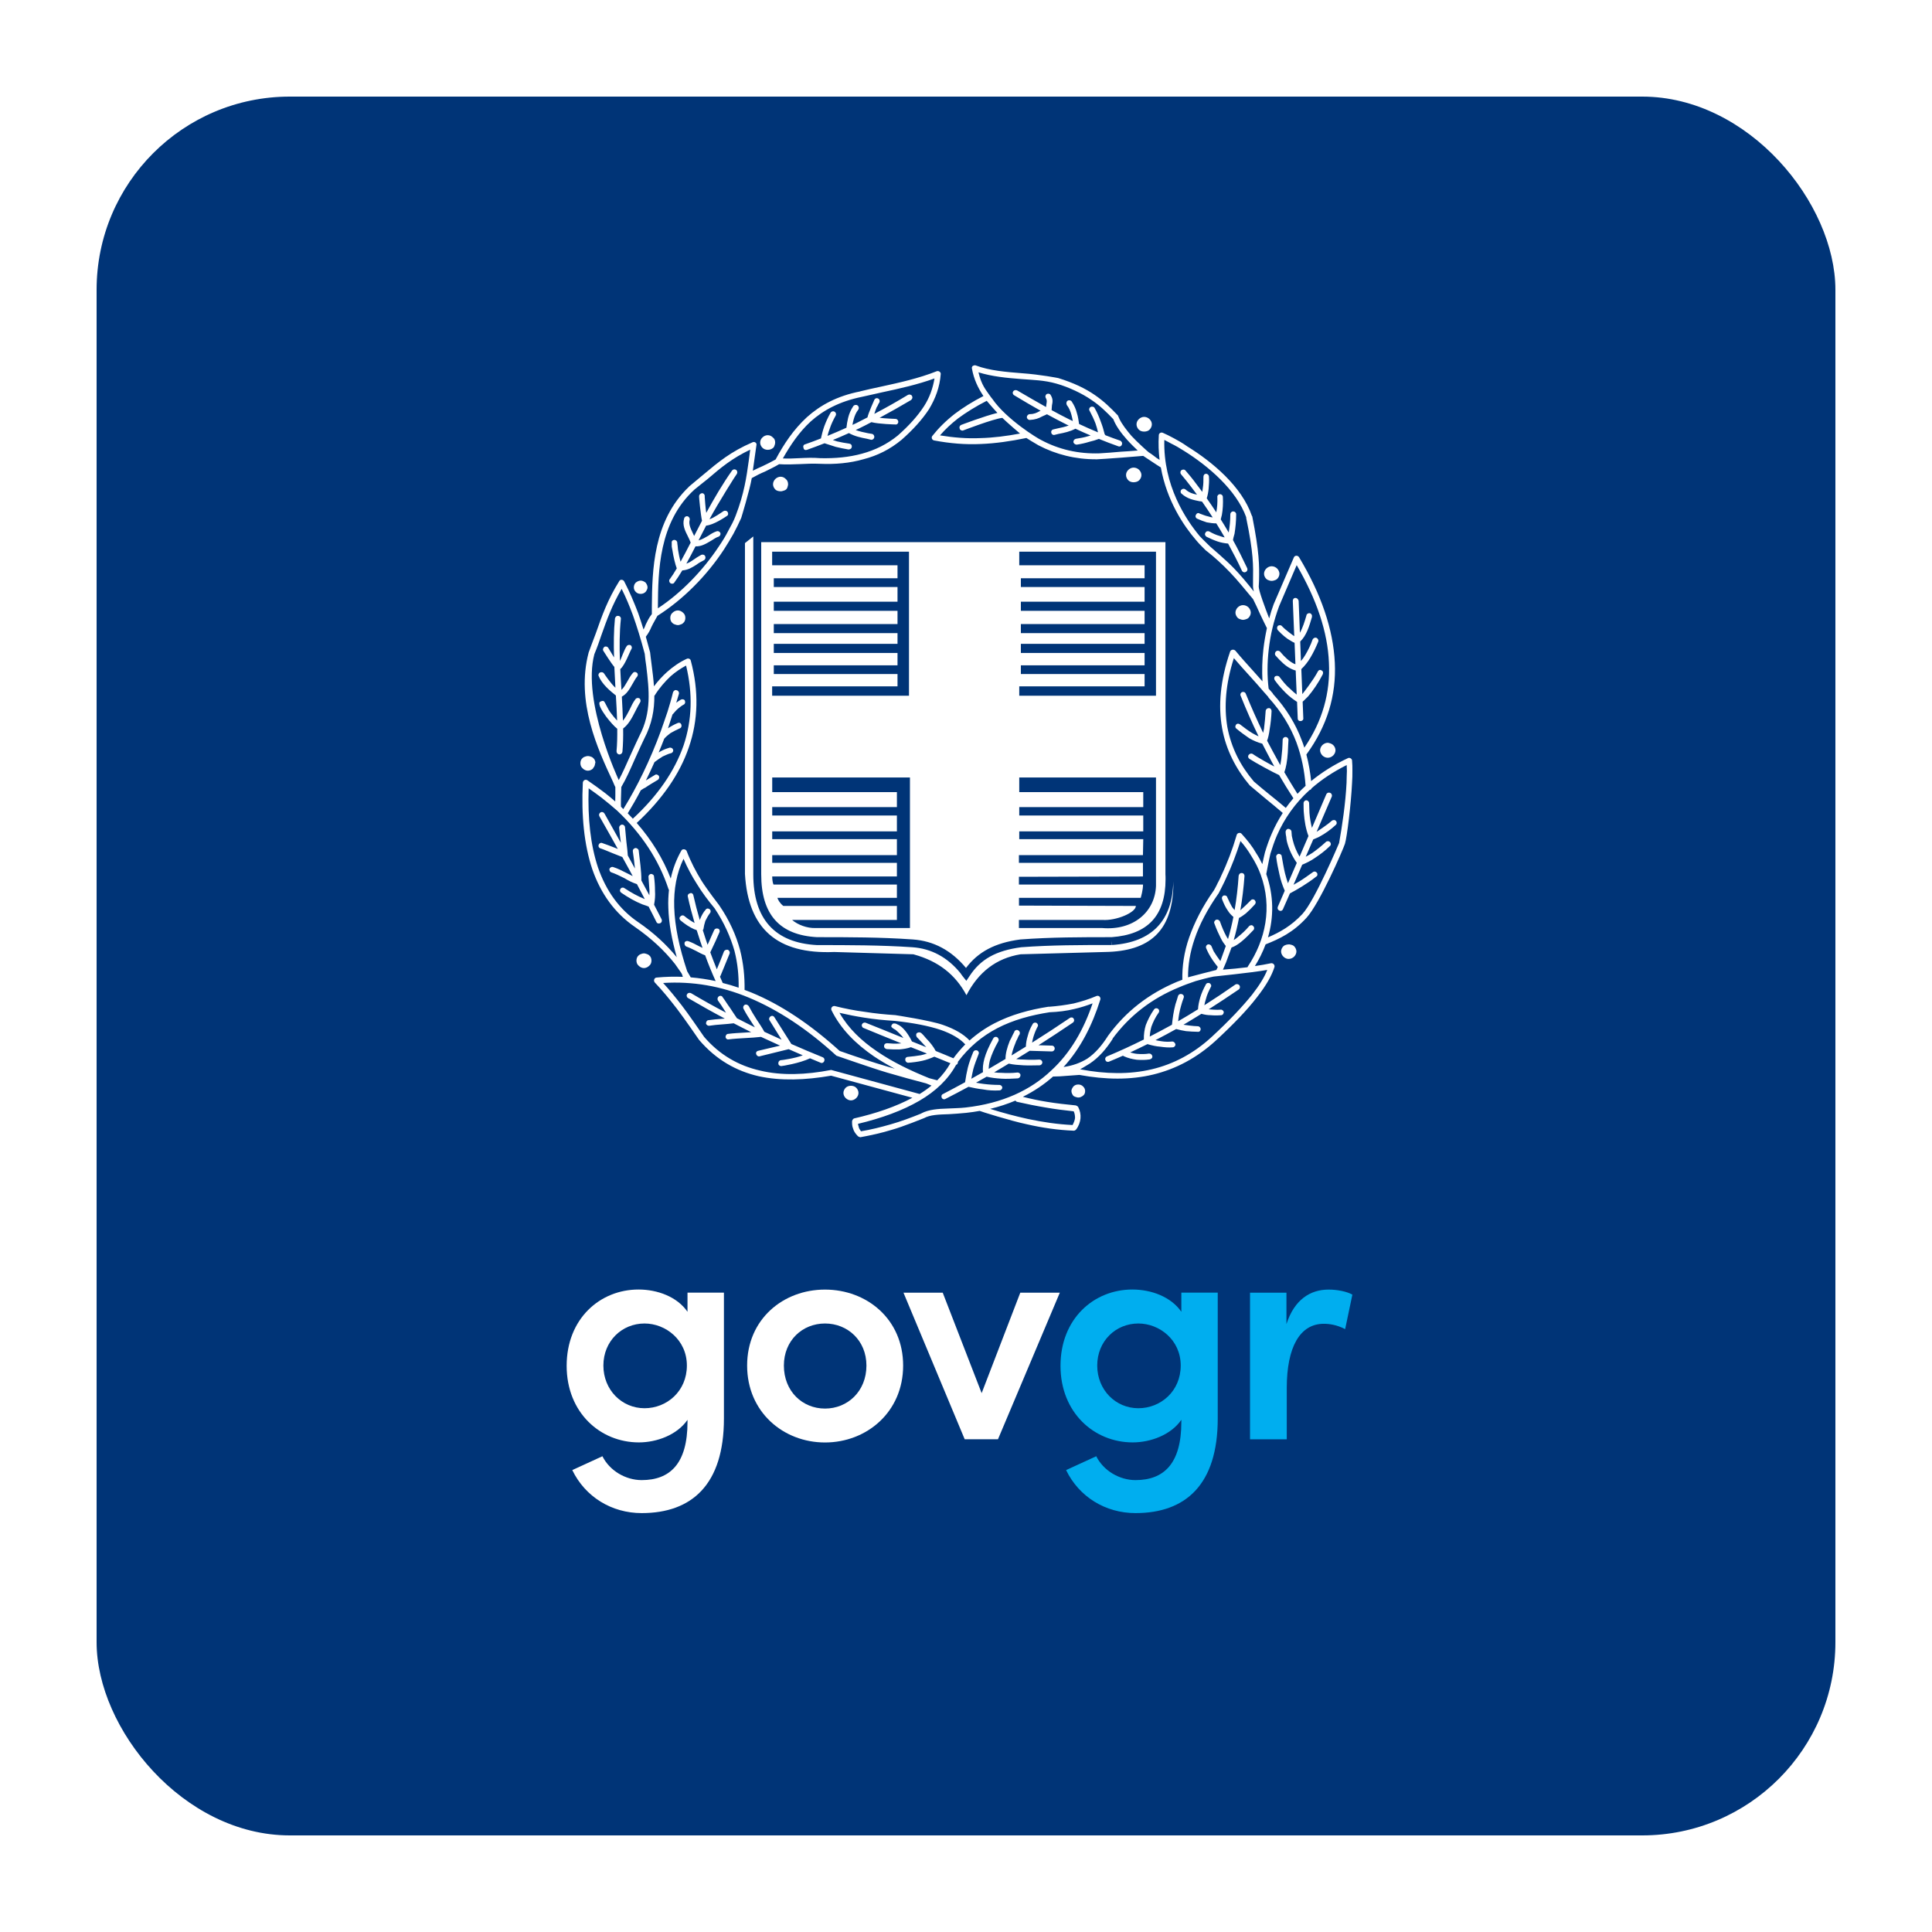 <svg width="80" height="80" viewBox="0 0 80 80" fill="none" xmlns="http://www.w3.org/2000/svg">
<g filter="url(#filter0_d_0_1)">
<rect x="4" y="3" width="72" height="72" rx="8" fill="#003477"/>
</g>
<path d="M29.976 53.528V58.741C29.976 61.47 28.65 62.654 26.57 62.654C25.322 62.654 24.23 61.978 23.697 60.873L24.945 60.3C25.244 60.899 25.906 61.288 26.57 61.288C27.739 61.288 28.468 60.613 28.468 58.883V58.792C28.04 59.416 27.194 59.727 26.454 59.727C24.855 59.727 23.464 58.492 23.464 56.555C23.464 54.606 24.843 53.396 26.441 53.396C27.221 53.396 28.04 53.695 28.468 54.318V53.525H29.976V53.528ZM28.442 56.544C28.442 55.478 27.558 54.803 26.688 54.803C25.752 54.803 24.985 55.531 24.985 56.544C24.985 57.558 25.752 58.312 26.688 58.312C27.61 58.312 28.442 57.61 28.442 56.544Z" fill="white"/>
<path d="M30.937 56.545C30.937 54.62 32.432 53.399 34.16 53.399C35.889 53.399 37.397 54.62 37.397 56.545C37.397 58.469 35.889 59.73 34.16 59.73C32.433 59.729 30.937 58.468 30.937 56.545ZM35.877 56.545C35.877 55.505 35.097 54.803 34.162 54.803C33.226 54.803 32.459 55.505 32.459 56.545C32.459 57.611 33.226 58.326 34.162 58.326C35.097 58.326 35.877 57.611 35.877 56.545Z" fill="white"/>
<path d="M43.885 53.527L41.324 59.597H39.946L37.411 53.527H39.036L40.648 57.687L42.248 53.527H43.885Z" fill="white"/>
<path d="M50.424 53.528V58.741C50.424 61.47 49.098 62.654 47.018 62.654C45.771 62.654 44.678 61.978 44.145 60.873L45.393 60.3C45.692 60.899 46.355 61.288 47.018 61.288C48.188 61.288 48.917 60.613 48.917 58.883V58.792C48.488 59.416 47.643 59.727 46.902 59.727C45.303 59.727 43.913 58.492 43.913 56.555C43.913 54.606 45.291 53.396 46.889 53.396C47.669 53.396 48.488 53.695 48.917 54.318V53.525H50.424V53.528ZM48.891 56.544C48.891 55.478 48.006 54.803 47.136 54.803C46.2 54.803 45.434 55.531 45.434 56.544C45.434 57.558 46.2 58.312 47.136 58.312C48.058 58.312 48.891 57.61 48.891 56.544Z" fill="#00AEEF"/>
<path d="M55.999 53.607L55.7 55.036C55.349 54.854 55.038 54.815 54.816 54.815C53.828 54.815 53.282 55.777 53.282 57.48V59.599H51.761V53.528H53.269V54.828C53.594 53.814 54.257 53.399 55.01 53.399C55.376 53.399 55.766 53.477 55.999 53.607Z" fill="#00AEEF"/>
<path d="M51.469 25.666C51.502 25.666 51.529 25.66 51.559 25.652C51.613 25.638 51.662 25.619 51.697 25.584C51.752 25.53 51.792 25.449 51.792 25.368C51.792 25.287 51.752 25.206 51.697 25.151C51.643 25.097 51.564 25.057 51.469 25.057C51.388 25.057 51.306 25.097 51.252 25.151C51.198 25.206 51.157 25.287 51.157 25.368C51.157 25.449 51.198 25.53 51.252 25.584C51.287 25.617 51.331 25.638 51.38 25.649C51.41 25.66 51.44 25.666 51.469 25.666ZM44.648 44.907C44.566 44.907 44.501 44.934 44.447 44.989C44.406 45.043 44.365 45.11 44.365 45.175C44.365 45.256 44.406 45.324 44.447 45.378C44.482 45.405 44.526 45.421 44.572 45.432C44.596 45.44 44.623 45.446 44.65 45.446C44.68 45.446 44.71 45.44 44.737 45.432C44.759 45.424 44.778 45.413 44.797 45.402C44.8 45.402 44.802 45.4 44.802 45.4C44.819 45.389 44.835 45.381 44.851 45.365C44.906 45.324 44.933 45.259 44.933 45.178C44.933 45.11 44.906 45.043 44.851 44.991C44.797 44.934 44.729 44.907 44.648 44.907ZM53.44 39.115C53.424 39.109 53.405 39.107 53.389 39.104C53.383 39.104 53.299 39.107 53.272 39.117C53.223 39.128 53.177 39.15 53.142 39.182C53.087 39.236 53.047 39.318 53.047 39.399C53.047 39.477 53.087 39.558 53.142 39.612C53.196 39.667 53.275 39.707 53.356 39.707C53.451 39.707 53.532 39.667 53.587 39.612C53.641 39.558 53.682 39.477 53.682 39.399C53.682 39.318 53.641 39.236 53.587 39.182C53.549 39.145 53.497 39.126 53.44 39.115ZM35.548 45.256C35.548 45.175 35.508 45.094 35.453 45.04C35.399 44.986 35.318 44.959 35.236 44.959C35.155 44.959 35.073 44.986 35.019 45.04C34.965 45.094 34.924 45.175 34.924 45.256C34.924 45.337 34.965 45.419 35.019 45.47C35.073 45.524 35.155 45.565 35.236 45.565C35.318 45.565 35.399 45.524 35.453 45.47C35.508 45.419 35.548 45.337 35.548 45.256ZM54.987 30.757H54.974C54.895 30.757 54.814 30.798 54.757 30.852C54.705 30.906 54.662 30.985 54.662 31.066C54.662 31.147 54.705 31.228 54.757 31.282C54.811 31.336 54.892 31.377 54.974 31.377H54.987C55.069 31.377 55.15 31.336 55.205 31.282C55.259 31.228 55.3 31.15 55.3 31.066C55.3 30.985 55.259 30.903 55.205 30.852C55.15 30.798 55.069 30.771 54.987 30.757ZM46.388 18.247C46.181 18.179 45.978 18.101 45.774 18.022C45.763 18.012 45.752 17.995 45.742 17.979C45.701 17.806 45.647 17.63 45.579 17.454C45.511 17.267 45.432 17.078 45.324 16.892C45.296 16.837 45.215 16.824 45.161 16.851C45.106 16.878 45.079 16.959 45.12 17.013C45.215 17.189 45.296 17.362 45.364 17.538C45.405 17.657 45.44 17.782 45.467 17.903C45.207 17.795 44.946 17.681 44.683 17.557C44.658 17.408 44.642 17.257 44.593 17.108C44.553 16.946 44.485 16.786 44.376 16.624C44.336 16.57 44.257 16.556 44.202 16.597C44.148 16.637 44.148 16.718 44.175 16.772C44.27 16.894 44.325 17.027 44.365 17.175C44.39 17.262 44.406 17.349 44.422 17.435C44.363 17.408 44.303 17.381 44.246 17.351C44.012 17.235 43.779 17.111 43.545 16.983C43.545 16.905 43.559 16.854 43.559 16.786C43.586 16.651 43.613 16.532 43.505 16.356C43.478 16.302 43.41 16.288 43.342 16.315C43.288 16.356 43.274 16.423 43.301 16.475C43.366 16.583 43.342 16.651 43.328 16.743C43.323 16.778 43.318 16.816 43.315 16.854C42.921 16.634 42.525 16.404 42.118 16.166C42.063 16.139 41.982 16.153 41.955 16.207C41.914 16.261 41.941 16.34 41.995 16.367C42.365 16.591 42.728 16.805 43.09 17.008C43.076 17.013 43.062 17.021 43.046 17.027C42.924 17.094 42.818 17.148 42.642 17.148C42.574 17.148 42.519 17.216 42.519 17.267C42.519 17.335 42.574 17.389 42.642 17.389C42.872 17.376 43.005 17.324 43.155 17.243C43.217 17.216 43.282 17.186 43.353 17.154C43.616 17.297 43.879 17.435 44.137 17.565C44.175 17.587 44.216 17.603 44.254 17.619C44.107 17.673 43.95 17.706 43.787 17.741C43.733 17.755 43.678 17.768 43.611 17.782C43.556 17.795 43.516 17.846 43.529 17.914C43.543 17.982 43.597 18.022 43.662 18.009L43.825 17.968C44.072 17.922 44.306 17.871 44.531 17.752C44.74 17.849 44.949 17.944 45.161 18.033C45.131 18.041 45.096 18.052 45.066 18.06C44.892 18.114 44.729 18.141 44.555 18.169C44.487 18.182 44.447 18.236 44.447 18.304C44.46 18.371 44.528 18.412 44.583 18.412C44.77 18.385 44.946 18.344 45.12 18.29C45.245 18.263 45.372 18.223 45.503 18.174C45.769 18.282 46.035 18.385 46.306 18.48C46.374 18.507 46.442 18.466 46.453 18.412C46.483 18.342 46.442 18.274 46.388 18.247ZM26.75 39.493C26.723 39.485 26.694 39.477 26.664 39.477C26.634 39.477 26.604 39.483 26.577 39.493C26.528 39.507 26.482 39.526 26.449 39.558C26.381 39.612 26.354 39.694 26.354 39.775C26.354 39.856 26.381 39.937 26.449 39.991C26.503 40.045 26.582 40.086 26.664 40.086C26.745 40.086 26.826 40.045 26.881 39.991C26.949 39.937 26.976 39.856 26.976 39.775C26.976 39.694 26.949 39.612 26.881 39.558C26.846 39.526 26.799 39.507 26.75 39.493ZM51.057 22.367C51.059 22.332 51.068 22.294 51.078 22.251C51.092 22.197 51.106 22.156 51.119 22.102C51.16 21.848 51.187 21.577 51.187 21.296C51.187 21.228 51.133 21.177 51.065 21.177C50.997 21.177 50.945 21.231 50.945 21.296C50.945 21.561 50.918 21.813 50.878 22.051C50.772 21.867 50.66 21.686 50.549 21.507C50.557 21.488 50.579 21.364 50.595 21.323C50.636 21.096 50.65 20.839 50.636 20.571C50.636 20.517 50.582 20.463 50.517 20.463C50.449 20.463 50.394 20.53 50.408 20.584C50.419 20.804 50.4 21.026 50.364 21.215C50.237 21.02 50.104 20.828 49.968 20.633C50.009 20.512 50.033 20.376 50.047 20.235C50.06 20.073 50.074 19.9 50.06 19.74C50.06 19.673 50.006 19.619 49.941 19.619C49.873 19.619 49.832 19.673 49.832 19.74C49.832 19.903 49.832 20.062 49.805 20.211C49.8 20.265 49.792 20.317 49.784 20.368C49.702 20.254 49.615 20.141 49.523 20.022C49.387 19.835 49.241 19.659 49.091 19.486C49.051 19.432 48.969 19.432 48.915 19.473C48.874 19.513 48.861 19.581 48.901 19.635C49.048 19.808 49.2 19.997 49.333 20.173C49.412 20.273 49.488 20.379 49.566 20.482C49.401 20.449 49.238 20.403 49.091 20.268C49.037 20.227 48.969 20.227 48.915 20.282C48.874 20.322 48.874 20.403 48.928 20.444C49.17 20.66 49.414 20.701 49.67 20.755C49.699 20.755 49.737 20.76 49.775 20.771C49.928 20.988 50.074 21.207 50.215 21.426C50.15 21.418 50.088 21.404 50.036 21.385C49.9 21.358 49.792 21.304 49.672 21.264C49.618 21.223 49.55 21.25 49.523 21.318C49.482 21.372 49.509 21.45 49.577 21.48C49.697 21.534 49.832 21.588 49.968 21.629C50.096 21.653 50.226 21.672 50.364 21.672C50.484 21.864 50.601 22.059 50.712 22.254C50.641 22.24 50.574 22.221 50.508 22.194C50.362 22.154 50.21 22.086 50.077 22.008C50.009 21.981 49.944 21.994 49.914 22.062C49.873 22.116 49.9 22.183 49.955 22.224C50.117 22.302 50.264 22.37 50.427 22.424C50.565 22.47 50.706 22.495 50.853 22.508C51.057 22.881 51.252 23.255 51.426 23.634C51.453 23.688 51.521 23.715 51.575 23.688C51.643 23.661 51.67 23.593 51.643 23.525C51.456 23.128 51.266 22.746 51.057 22.367ZM47.373 17.871C47.468 17.871 47.55 17.844 47.601 17.79C47.655 17.736 47.696 17.654 47.696 17.573C47.696 17.479 47.655 17.411 47.601 17.357C47.547 17.303 47.468 17.262 47.373 17.262C47.292 17.262 47.21 17.303 47.156 17.357C47.102 17.411 47.061 17.476 47.061 17.573C47.061 17.654 47.102 17.736 47.156 17.79C47.21 17.844 47.292 17.871 47.373 17.871ZM52.569 24.04C52.596 24.048 52.626 24.053 52.656 24.053C52.688 24.053 52.718 24.048 52.745 24.04C52.8 24.026 52.848 24.007 52.884 23.972C52.938 23.92 52.979 23.839 52.979 23.758C52.979 23.677 52.938 23.596 52.884 23.542C52.829 23.488 52.748 23.447 52.653 23.447C52.574 23.447 52.49 23.488 52.436 23.542C52.381 23.596 52.341 23.674 52.341 23.758C52.341 23.839 52.381 23.92 52.436 23.972C52.474 24.007 52.52 24.026 52.569 24.04ZM31.786 18.626C31.881 18.626 31.949 18.599 32.017 18.544C32.052 18.509 32.071 18.461 32.085 18.407C32.09 18.382 32.098 18.355 32.098 18.328C32.098 18.233 32.071 18.166 32.003 18.114C31.949 18.06 31.881 18.02 31.786 18.02C31.705 18.02 31.623 18.06 31.572 18.114C31.517 18.166 31.477 18.233 31.477 18.328C31.477 18.409 31.517 18.49 31.572 18.542C31.626 18.596 31.705 18.626 31.786 18.626ZM24.345 31.913C24.427 31.913 24.506 31.872 24.56 31.818L24.555 31.81C24.609 31.756 24.641 31.683 24.641 31.601H24.655C24.655 31.523 24.628 31.439 24.56 31.385C24.527 31.352 24.481 31.331 24.432 31.32C24.405 31.312 24.375 31.306 24.345 31.306C24.313 31.306 24.286 31.312 24.259 31.32C24.21 31.331 24.164 31.352 24.128 31.385C24.06 31.439 24.033 31.52 24.033 31.601C24.033 31.683 24.06 31.764 24.128 31.818C24.183 31.875 24.264 31.913 24.345 31.913ZM26.528 24.591C26.609 24.591 26.674 24.564 26.732 24.51C26.772 24.456 26.813 24.391 26.813 24.324C26.813 24.242 26.772 24.177 26.732 24.123C26.677 24.083 26.609 24.042 26.528 24.042C26.449 24.042 26.381 24.083 26.327 24.123C26.273 24.177 26.246 24.245 26.246 24.324C26.246 24.391 26.273 24.456 26.327 24.51C26.379 24.564 26.449 24.591 26.528 24.591ZM32.326 20.344C32.356 20.344 32.383 20.338 32.41 20.33C32.462 20.319 32.511 20.3 32.554 20.265C32.59 20.23 32.609 20.181 32.619 20.13C32.628 20.106 32.633 20.079 32.633 20.052C32.633 19.97 32.606 19.889 32.538 19.835C32.484 19.781 32.416 19.74 32.321 19.74C32.239 19.74 32.158 19.781 32.104 19.835C32.049 19.889 32.009 19.97 32.009 20.052C32.009 20.133 32.049 20.214 32.104 20.268C32.139 20.303 32.182 20.322 32.234 20.333C32.267 20.338 32.296 20.344 32.326 20.344ZM32.769 43.23L32.071 42.129C32.03 42.061 31.962 42.047 31.908 42.088C31.854 42.115 31.827 42.196 31.867 42.251L32.364 43.051C32.125 42.943 31.887 42.835 31.65 42.724C31.558 42.556 31.441 42.378 31.327 42.21C31.205 42.023 31.096 41.834 31.004 41.661C30.963 41.606 30.896 41.579 30.841 41.606C30.773 41.647 30.76 41.715 30.787 41.769V41.782L30.793 41.78C30.885 41.964 31.004 42.148 31.124 42.332C31.17 42.402 31.216 42.472 31.259 42.54C31.01 42.418 30.763 42.291 30.516 42.164C30.437 42.045 30.342 41.91 30.223 41.725C30.114 41.579 30.019 41.417 29.927 41.298C29.899 41.23 29.818 41.217 29.764 41.258C29.709 41.298 29.699 41.366 29.723 41.42C29.832 41.569 29.927 41.717 30.019 41.864C30.032 41.885 30.049 41.912 30.062 41.934C29.574 41.677 29.09 41.409 28.615 41.125C28.561 41.098 28.48 41.111 28.453 41.166C28.412 41.22 28.439 41.301 28.493 41.328C28.995 41.623 29.503 41.907 30.013 42.177C29.97 42.183 29.927 42.186 29.883 42.188C29.696 42.202 29.519 42.215 29.343 42.242C29.275 42.242 29.234 42.31 29.234 42.378C29.248 42.445 29.316 42.486 29.384 42.472C29.547 42.445 29.72 42.432 29.897 42.418C30.054 42.405 30.223 42.394 30.38 42.372C30.622 42.497 30.863 42.621 31.105 42.74C31.02 42.746 30.936 42.751 30.852 42.756C30.608 42.77 30.366 42.783 30.152 42.81C30.084 42.81 30.043 42.878 30.043 42.946C30.057 43.011 30.111 43.054 30.176 43.038C30.391 43.011 30.635 42.997 30.863 42.984C31.088 42.973 31.311 42.957 31.512 42.935C31.775 43.057 32.038 43.178 32.302 43.297L31.395 43.511C31.327 43.525 31.287 43.592 31.314 43.647C31.327 43.712 31.395 43.755 31.449 43.741L32.657 43.444C32.85 43.53 33.046 43.614 33.241 43.698C32.934 43.822 32.367 43.901 32.326 43.901C32.258 43.914 32.218 43.982 32.231 44.047C32.231 44.101 32.299 44.155 32.364 44.142C32.391 44.142 33.103 44.033 33.542 43.822C33.689 43.882 33.833 43.944 33.982 44.006C34.036 44.033 34.102 44.006 34.129 43.939C34.156 43.871 34.129 43.803 34.061 43.776C33.632 43.603 33.198 43.419 32.769 43.23ZM55.986 31.496C55.986 31.418 55.891 31.361 55.826 31.388C55.24 31.661 54.73 31.983 54.292 32.343C54.252 31.975 54.192 31.61 54.094 31.244C54.958 30.062 55.338 28.79 55.272 27.438C55.205 26.055 54.708 24.602 53.79 23.071C53.736 22.99 53.614 22.99 53.576 23.082L52.74 25.019C52.666 25.216 52.607 25.411 52.555 25.606C52.39 25.184 52.121 24.462 52.121 24.291C52.121 24.213 52.134 24.131 52.134 24.05C52.148 23.404 52.148 22.881 51.852 21.377L51.839 21.364C51.42 20.141 50.194 19.121 49.167 18.488C48.98 18.352 48.79 18.247 48.616 18.152C48.44 18.058 48.28 17.976 48.158 17.925C48.076 17.884 47.984 17.939 47.984 18.02C47.962 18.377 47.976 18.718 48.016 19.042C47.973 19.013 47.932 18.985 47.889 18.961C47.799 18.894 47.707 18.815 47.569 18.731C47.566 18.729 47.566 18.729 47.563 18.726C47.541 18.712 47.083 18.304 46.849 18.047C46.651 17.814 46.461 17.57 46.355 17.351C46.331 17.305 46.317 17.254 46.295 17.216L46.298 17.213C46.29 17.205 46.285 17.2 46.279 17.192C46.279 17.192 46.276 17.192 46.276 17.189C45.989 16.889 45.709 16.613 45.329 16.353C44.938 16.085 44.466 15.855 43.82 15.655C43.82 15.655 43.092 15.509 42.321 15.455C41.648 15.401 40.975 15.347 40.407 15.133C40.389 15.127 40.372 15.122 40.361 15.125C40.296 15.138 40.266 15.155 40.255 15.184C40.245 15.214 40.236 15.211 40.247 15.268C40.323 15.693 40.492 16.058 40.722 16.399C40.266 16.632 39.87 16.883 39.533 17.138C39.156 17.433 38.86 17.73 38.605 18.052C38.551 18.12 38.592 18.225 38.687 18.239C39.333 18.361 39.968 18.415 40.614 18.385C41.227 18.361 41.843 18.271 42.5 18.136C42.525 18.152 42.851 18.358 43 18.439C43.725 18.82 44.536 19.021 45.383 19.018V19.021C45.383 19.021 46.141 18.977 46.437 18.95C46.732 18.923 47.33 18.88 47.338 18.877C47.351 18.883 47.938 19.28 48.068 19.356C48.315 20.741 49.023 21.78 49.512 22.349C49.634 22.497 49.74 22.603 49.822 22.684C49.9 22.765 49.955 22.819 49.984 22.833C50.294 23.076 50.603 23.358 50.926 23.693C51.247 24.026 51.553 24.41 51.887 24.808C51.982 24.994 52.075 25.197 52.17 25.411C52.276 25.625 52.368 25.836 52.46 26.009C52.398 26.299 52.349 26.585 52.316 26.864C52.262 27.324 52.254 27.776 52.276 28.214C52.159 28.084 52.042 27.952 51.925 27.819C51.67 27.535 51.399 27.24 51.157 26.945C51.089 26.878 50.981 26.891 50.94 26.972C50.522 28.182 50.441 29.229 50.603 30.143C50.766 31.058 51.184 31.85 51.749 32.521C51.749 32.521 52.194 32.897 52.422 33.084C52.65 33.273 52.889 33.463 53.117 33.663C52.943 33.934 52.791 34.215 52.664 34.51C52.555 34.753 52.463 35.021 52.381 35.289C52.341 35.454 52.303 35.616 52.27 35.782C52.197 35.63 52.115 35.478 52.018 35.332C51.858 35.048 51.654 34.794 51.412 34.526C51.358 34.459 51.236 34.486 51.211 34.567C51.035 35.17 50.821 35.736 50.563 36.274C50.522 36.382 50.468 36.474 50.413 36.582C50.375 36.674 50.267 36.864 50.267 36.864C49.781 37.548 49.458 38.206 49.243 38.812C49.026 39.428 48.947 40.021 48.958 40.57C48.885 40.597 48.815 40.624 48.744 40.651C47.558 41.149 46.613 41.888 45.886 42.884C45.63 43.287 45.359 43.609 45.022 43.836C44.737 44.012 44.417 44.128 44.04 44.182C44.748 43.408 45.231 42.445 45.562 41.39C45.59 41.295 45.497 41.201 45.4 41.244C45.09 41.377 44.781 41.471 44.455 41.552C44.118 41.617 43.795 41.661 43.442 41.688H43.421L43.44 41.769L43.442 41.801L43.423 41.685C42.628 41.807 41.86 42.02 41.184 42.37C40.812 42.562 40.465 42.8 40.147 43.084C39.9 42.819 39.525 42.605 39.039 42.437C38.513 42.251 37.071 42.034 37.071 42.034C36.653 42.007 36.235 41.966 35.817 41.899C35.399 41.845 34.981 41.763 34.563 41.658C34.468 41.644 34.389 41.739 34.43 41.831C34.821 42.624 35.443 43.23 36.184 43.739C36.458 43.922 36.748 44.093 37.052 44.253C36.968 44.228 36.889 44.207 36.803 44.182C36.121 43.982 35.44 43.755 34.769 43.517C33.564 42.426 32.345 41.601 31.099 41.092C31.01 41.055 30.92 41.025 30.831 40.99C30.839 40.443 30.787 39.894 30.64 39.32C30.478 38.728 30.209 38.111 29.777 37.481C29.777 37.481 29.278 36.834 29.05 36.471C28.819 36.095 28.605 35.692 28.431 35.235C28.39 35.154 28.254 35.14 28.214 35.221C28.01 35.581 27.863 35.965 27.774 36.379C27.456 35.557 26.987 34.789 26.365 34.077C27.416 33.103 28.148 32.051 28.523 30.947C28.914 29.816 28.941 28.62 28.605 27.359C28.591 27.278 28.496 27.251 28.442 27.278C28.146 27.413 27.874 27.6 27.619 27.827C27.429 27.998 27.247 28.195 27.079 28.42C27.06 28.138 27.025 27.852 26.987 27.562C26.96 27.373 26.919 27.01 26.919 27.01C26.859 26.78 26.799 26.566 26.742 26.366C26.862 26.207 26.924 26.082 26.973 25.963C27.027 25.841 27.217 25.517 27.223 25.5C28.284 24.829 29.267 23.837 29.978 22.752C30.114 22.538 30.247 22.322 30.369 22.105C30.491 21.878 30.597 21.661 30.692 21.448C30.692 21.448 31.048 20.284 31.129 19.797C31.311 19.694 31.493 19.602 31.675 19.527C31.862 19.432 32.063 19.34 32.261 19.221C32.552 19.24 32.82 19.229 33.103 19.218C33.385 19.205 33.656 19.191 33.952 19.205C34.585 19.232 35.193 19.178 35.758 19.015C36.325 18.869 36.849 18.612 37.335 18.209C37.807 17.792 38.184 17.376 38.467 16.946C38.735 16.502 38.912 16.031 38.953 15.493C38.966 15.412 38.871 15.344 38.79 15.371C38.048 15.666 37.253 15.842 36.458 16.015C36.189 16.069 35.904 16.137 35.622 16.204V16.207C34.658 16.396 33.96 16.783 33.409 17.278C32.864 17.782 32.462 18.377 32.117 19.026C31.935 19.126 31.756 19.218 31.564 19.308C31.436 19.362 31.306 19.424 31.173 19.491C31.192 19.364 31.211 19.235 31.227 19.107C31.254 18.891 31.295 18.65 31.322 18.434C31.349 18.339 31.24 18.271 31.159 18.315C30.255 18.704 29.745 19.134 29.137 19.643C28.96 19.792 28.526 20.152 28.526 20.152L28.529 20.154C27.036 21.577 27.006 23.639 26.992 25.097V25.427C26.854 25.601 26.799 25.739 26.737 25.863C26.715 25.928 26.688 25.993 26.647 26.066C26.574 25.828 26.501 25.606 26.427 25.392C26.251 24.935 26.077 24.518 25.847 24.075C25.806 23.996 25.684 23.98 25.643 24.061C25.157 24.84 24.929 25.487 24.671 26.226C24.576 26.466 24.375 27.018 24.375 27.018C23.835 29.061 24.753 31.023 25.385 32.378C25.418 32.465 25.458 32.548 25.48 32.592V32.943C25.48 33.006 25.48 33.062 25.475 33.187C25.336 33.065 25.195 32.946 25.051 32.835C24.82 32.659 24.579 32.486 24.324 32.31C24.242 32.256 24.147 32.31 24.134 32.405C24.066 33.774 24.188 34.983 24.525 35.992C24.875 36.999 25.453 37.808 26.292 38.384C26.951 38.841 27.505 39.35 27.95 39.916C28.032 40.037 28.113 40.143 28.195 40.264C28.208 40.286 28.224 40.31 28.238 40.335C28.252 40.373 28.262 40.411 28.276 40.449C27.918 40.435 27.559 40.443 27.193 40.478C27.098 40.478 27.046 40.6 27.112 40.681C27.421 41.003 27.717 41.366 28.029 41.769C28.339 42.172 28.947 43.059 28.947 43.059C29.647 43.879 30.483 44.35 31.414 44.564C32.334 44.764 33.347 44.726 34.414 44.542L37.78 45.456C37.107 45.816 36.3 46.098 35.364 46.312C35.323 46.325 35.282 46.393 35.282 46.433C35.282 46.528 35.282 46.633 35.323 46.728C35.35 46.834 35.418 46.942 35.527 47.05C35.54 47.064 35.608 47.091 35.622 47.091C36.067 47.01 36.498 46.915 36.93 46.782C37.375 46.66 38.266 46.298 38.266 46.298C38.507 46.163 38.86 46.149 39.289 46.136C39.506 46.122 39.734 46.109 40.006 46.081C40.199 46.06 40.386 46.033 40.568 46C40.581 46.014 41.865 46.417 42.514 46.552C43.147 46.698 43.795 46.793 44.468 46.82C44.496 46.82 44.547 46.79 44.563 46.766C44.672 46.62 44.726 46.458 44.74 46.309C44.754 46.147 44.726 46 44.645 45.838C44.631 45.811 44.577 45.784 44.55 45.773C44.159 45.733 43.755 45.692 43.35 45.624C43.011 45.57 42.682 45.5 42.354 45.416C42.824 45.183 43.239 44.902 43.605 44.577C43.809 44.577 43.977 44.564 44.145 44.55C44.327 44.537 44.509 44.523 44.694 44.51C45.782 44.71 46.803 44.723 47.745 44.496C48.69 44.266 49.55 43.812 50.335 43.097C51.076 42.413 51.643 41.82 52.034 41.312C52.438 40.8 52.666 40.386 52.775 40.035C52.789 39.953 52.721 39.872 52.628 39.886C52.406 39.934 52.183 39.97 51.963 40.002C52.14 39.718 52.289 39.418 52.406 39.104C52.984 38.877 53.549 38.606 54.1 38.003C54.64 37.413 55.604 35.208 55.691 34.94C55.777 34.669 55.946 33.273 55.986 32.413C56 32.24 56 32.078 56 31.915C56 31.78 56 31.631 55.986 31.496ZM40.589 18.141C40.036 18.166 39.484 18.12 38.923 18.028C39.134 17.784 39.376 17.554 39.672 17.324C40.006 17.078 40.399 16.832 40.858 16.597C40.877 16.618 41.162 16.954 41.301 17.097C40.771 17.224 39.808 17.592 39.808 17.592C39.74 17.619 39.713 17.687 39.74 17.755C39.753 17.809 39.835 17.849 39.889 17.822C39.889 17.822 41.113 17.349 41.504 17.303C41.697 17.492 42.205 17.928 42.237 17.952C41.672 18.058 41.127 18.128 40.589 18.141ZM46.415 18.704C46.105 18.731 45.796 18.758 45.524 18.772C44.648 18.799 43.839 18.61 43.111 18.22C42.962 18.152 41.672 17.365 41.089 16.515C41.073 16.494 41.021 16.437 40.934 16.307C40.847 16.172 40.638 15.95 40.516 15.417C41.07 15.59 41.681 15.65 42.289 15.696C42.788 15.736 43.231 15.739 43.744 15.885C44.257 16.028 44.824 16.302 45.188 16.556C45.543 16.791 45.823 17.067 46.1 17.357C46.198 17.622 46.42 17.933 46.67 18.209C46.817 18.374 46.974 18.526 47.11 18.655C46.874 18.674 46.64 18.693 46.415 18.704ZM51.092 23.528C50.772 23.195 50.12 22.641 50.12 22.641C50.107 22.627 49.797 22.332 49.675 22.197C49.099 21.507 48.163 20.1 48.212 18.217C48.301 18.261 48.394 18.309 48.5 18.369C48.663 18.447 48.85 18.555 49.04 18.677C50.02 19.291 51.198 20.282 51.608 21.431L51.6 21.434C51.909 22.911 51.895 23.423 51.885 24.053V24.294C51.885 24.337 51.898 24.407 51.92 24.494C51.646 24.145 51.369 23.815 51.092 23.528ZM33.567 17.454C34.093 16.983 34.767 16.621 35.681 16.434C35.964 16.367 36.235 16.315 36.517 16.247C37.259 16.088 37.989 15.926 38.695 15.671C38.627 16.08 38.491 16.461 38.268 16.81C38 17.227 37.633 17.63 37.177 18.033C36.732 18.396 36.233 18.639 35.695 18.785C35.155 18.934 34.577 18.985 33.969 18.972C33.659 18.945 33.377 18.959 33.092 18.972C32.869 18.983 32.644 18.994 32.416 18.983C32.739 18.415 33.092 17.892 33.567 17.454ZM27.242 25.1C27.255 23.663 27.269 21.634 28.751 20.276C28.955 20.114 29.128 19.968 29.305 19.832C29.851 19.362 30.32 18.972 31.064 18.62C31.042 18.783 31.023 18.931 31.004 19.08C30.909 19.765 30.814 20.436 30.464 21.35C30.383 21.567 30.274 21.767 30.155 21.981C30.046 22.197 29.913 22.411 29.777 22.611C29.112 23.617 28.216 24.548 27.242 25.189C27.242 25.165 27.242 25.133 27.242 25.1ZM36.317 43.536C35.673 43.1 35.13 42.586 34.761 41.939C35.103 42.018 35.443 42.085 35.79 42.139C36.203 42.205 36.615 42.245 37.044 42.272C37.799 42.353 38.448 42.475 38.958 42.648C39.408 42.805 39.751 43.008 39.97 43.246C39.797 43.422 39.631 43.611 39.479 43.822C39.235 43.717 38.99 43.617 38.746 43.519C38.659 43.349 38.515 43.162 38.35 42.997C38.323 42.957 38.152 42.764 38.124 42.764C38.073 42.732 38.011 42.746 37.959 42.783C37.924 42.83 37.932 42.897 37.962 42.94V42.943C37.962 42.943 38.301 43.295 38.355 43.362C38.157 43.284 37.959 43.206 37.761 43.124C37.617 42.83 37.449 42.61 37.286 42.489C37.245 42.462 37.204 42.434 37.164 42.421C37.123 42.394 37.082 42.38 37.041 42.38C36.974 42.367 36.919 42.421 36.906 42.489C36.892 42.543 37.041 42.621 37.069 42.635C37.096 42.648 37.318 42.846 37.408 42.981C36.911 42.778 36.401 42.57 35.855 42.353C35.79 42.326 35.722 42.353 35.692 42.418C35.665 42.472 35.706 42.553 35.76 42.567C36.252 42.77 36.778 42.986 37.321 43.203C37.286 43.206 37.253 43.208 37.215 43.211C37.069 43.224 36.906 43.211 36.732 43.197C36.664 43.197 36.61 43.238 36.61 43.306C36.596 43.373 36.651 43.427 36.718 43.441C36.895 43.455 37.069 43.455 37.231 43.455C37.403 43.441 37.574 43.414 37.72 43.362C37.937 43.449 38.16 43.538 38.382 43.625C38.304 43.652 38.22 43.676 38.135 43.695C37.959 43.722 37.772 43.749 37.595 43.763C37.527 43.763 37.476 43.817 37.487 43.885C37.487 43.952 37.541 44.006 37.609 44.006C37.799 43.993 38 43.966 38.19 43.925C38.363 43.887 38.526 43.825 38.689 43.755C38.909 43.847 39.132 43.936 39.354 44.025C39.21 44.282 39.026 44.518 38.809 44.734C38.697 44.704 38.586 44.675 38.475 44.645C37.69 44.328 36.957 43.974 36.317 43.536ZM27.095 28.809C27.101 28.804 27.103 28.801 27.109 28.796C27.312 28.474 27.541 28.217 27.768 28.003C27.972 27.822 28.186 27.681 28.409 27.559C28.692 28.726 28.656 29.819 28.306 30.866C27.931 31.942 27.228 32.954 26.205 33.901C26.137 33.825 26.064 33.752 25.993 33.677C26.178 33.376 26.36 33.057 26.536 32.721C26.539 32.721 26.539 32.721 26.539 32.721C26.685 32.627 26.685 32.627 26.702 32.627C26.878 32.505 27.065 32.397 27.242 32.291C27.296 32.251 27.31 32.183 27.283 32.129C27.242 32.078 27.174 32.048 27.12 32.088C26.984 32.17 26.865 32.243 26.745 32.316C26.867 32.072 26.984 31.821 27.101 31.558C27.22 31.466 27.337 31.388 27.443 31.323C27.565 31.269 27.671 31.215 27.779 31.19C27.847 31.177 27.888 31.109 27.874 31.055C27.861 30.987 27.793 30.947 27.725 30.96C27.592 31.001 27.47 31.041 27.334 31.123C27.315 31.131 27.294 31.147 27.274 31.158C27.353 30.974 27.429 30.782 27.503 30.59C27.503 30.587 27.508 30.587 27.508 30.584C27.576 30.506 27.654 30.438 27.763 30.357C27.885 30.289 28.005 30.222 28.154 30.157C28.222 30.13 28.235 30.049 28.208 29.994C28.181 29.927 28.113 29.913 28.059 29.94C27.907 30.005 27.777 30.078 27.66 30.157C27.725 29.965 27.788 29.773 27.847 29.583C27.855 29.578 27.863 29.572 27.872 29.561C27.939 29.48 28.007 29.402 28.075 29.345C28.157 29.277 28.222 29.223 28.317 29.172C28.371 29.145 28.385 29.077 28.358 29.009C28.33 28.955 28.262 28.942 28.195 28.969C28.13 29.007 28.064 29.053 28.002 29.099C28.04 28.974 28.078 28.85 28.113 28.728C28.127 28.66 28.086 28.596 28.018 28.582C27.964 28.555 27.896 28.596 27.869 28.663C27.801 28.945 27.72 29.215 27.641 29.47C27.546 29.737 27.465 29.994 27.372 30.249C26.908 31.515 26.368 32.6 25.811 33.503C25.779 33.471 25.746 33.438 25.714 33.406C25.705 33.398 25.714 32.816 25.727 32.589C25.925 32.256 26.11 31.837 26.294 31.418C26.414 31.139 26.672 30.598 26.672 30.598C27 29.973 27.098 29.391 27.095 28.809ZM24.611 27.089C24.723 26.821 24.818 26.553 24.899 26.309C25.133 25.647 25.344 25.062 25.741 24.383C25.923 24.746 26.069 25.1 26.208 25.476C26.37 25.933 26.531 26.445 26.694 27.062H26.696C26.71 27.243 26.737 27.416 26.761 27.586C26.878 28.582 26.987 29.494 26.474 30.476C26.474 30.476 26.205 31.041 26.083 31.323C25.928 31.674 25.776 32.013 25.621 32.302C25.619 32.294 24.093 29.045 24.611 27.089ZM26.433 38.189C25.638 37.651 25.097 36.885 24.761 35.919C24.454 34.992 24.332 33.896 24.375 32.643C24.557 32.77 24.736 32.9 24.907 33.03C25.135 33.206 25.352 33.392 25.556 33.568C26.579 34.537 27.28 35.611 27.674 36.793C27.676 36.815 27.687 36.831 27.701 36.845C27.676 37.083 27.663 37.329 27.674 37.583C27.692 38.214 27.815 38.898 28.024 39.637C27.589 39.107 27.063 38.62 26.433 38.189ZM27.918 37.57C27.893 36.818 28.018 36.152 28.303 35.562C28.466 35.936 28.648 36.277 28.849 36.59C29.077 36.967 29.335 37.302 29.59 37.61C29.994 38.217 30.25 38.806 30.413 39.372C30.548 39.905 30.592 40.403 30.586 40.898C30.366 40.822 30.146 40.757 29.927 40.703C29.886 40.616 29.851 40.53 29.813 40.443C29.864 40.343 29.804 40.473 29.818 40.446C29.954 40.124 30.087 39.786 30.209 39.491C30.236 39.423 30.195 39.355 30.141 39.328C30.073 39.315 30.005 39.342 29.978 39.396C29.875 39.661 29.783 39.902 29.682 40.137C29.587 39.905 29.498 39.669 29.411 39.434C29.465 39.318 29.519 39.207 29.574 39.088C29.655 38.925 29.72 38.752 29.791 38.603C29.818 38.549 29.791 38.468 29.737 38.455C29.669 38.43 29.601 38.455 29.574 38.509C29.506 38.671 29.424 38.831 29.359 38.993C29.34 39.036 29.319 39.077 29.299 39.12C29.275 39.047 29.248 38.974 29.224 38.898C29.18 38.768 29.139 38.641 29.101 38.514C29.115 38.501 29.126 38.484 29.128 38.471C29.142 38.363 29.169 38.254 29.207 38.133C29.262 38.024 29.316 37.919 29.397 37.811C29.438 37.77 29.438 37.689 29.384 37.648C29.329 37.608 29.264 37.608 29.224 37.662C29.115 37.784 29.047 37.919 28.993 38.051C28.985 38.068 28.982 38.084 28.977 38.1C28.876 37.757 28.787 37.413 28.71 37.069C28.697 37.002 28.629 36.961 28.575 36.988C28.507 37.002 28.466 37.056 28.48 37.121C28.558 37.489 28.656 37.857 28.762 38.219C28.624 38.143 28.48 38.049 28.333 37.927C28.279 37.886 28.211 37.9 28.17 37.954C28.116 37.995 28.13 38.073 28.184 38.116C28.36 38.263 28.561 38.398 28.748 38.479C28.787 38.49 28.822 38.503 28.849 38.517C28.895 38.666 28.944 38.814 28.993 38.963C29.025 39.058 29.058 39.155 29.09 39.25C29.039 39.223 28.987 39.201 28.939 39.177C28.789 39.096 28.656 39.028 28.507 38.974C28.439 38.947 28.371 38.974 28.347 39.028C28.333 39.096 28.36 39.163 28.412 39.191C28.561 39.245 28.694 39.312 28.83 39.38C28.944 39.442 29.061 39.507 29.199 39.558C29.329 39.916 29.473 40.27 29.633 40.624C29.291 40.551 28.949 40.5 28.602 40.47C28.556 40.386 28.507 40.305 28.455 40.219C28.127 39.236 27.942 38.357 27.918 37.57ZM34.416 44.304C33.366 44.507 32.367 44.545 31.477 44.331C30.594 44.131 29.802 43.69 29.145 42.922H29.148C28.838 42.478 28.539 42.034 28.23 41.631C27.972 41.298 27.717 40.984 27.459 40.703C28.681 40.627 29.856 40.83 31.007 41.309C32.234 41.82 33.447 42.627 34.634 43.714C34.647 43.714 36.051 44.212 36.737 44.415C37.275 44.572 37.812 44.721 38.35 44.861C38.423 44.894 38.496 44.921 38.572 44.951C38.42 45.075 38.258 45.191 38.081 45.3L34.416 44.304ZM43.315 45.862C43.684 45.927 44.078 45.976 44.46 46.017C44.504 46.114 44.515 46.203 44.515 46.293C44.504 46.39 44.466 46.482 44.414 46.585C43.787 46.555 43.174 46.463 42.56 46.333C42.039 46.219 41.518 46.079 40.999 45.916C41.374 45.825 41.721 45.711 42.047 45.573C42.061 45.592 42.08 45.611 42.101 45.622C42.506 45.714 42.908 45.795 43.315 45.862ZM43.529 44.328C42.68 45.135 41.52 45.687 39.981 45.86C39.74 45.887 39.495 45.887 39.281 45.9C38.822 45.914 38.458 45.941 38.149 46.103L38.152 46.106C37.723 46.279 37.297 46.439 36.868 46.56C36.469 46.674 36.062 46.777 35.652 46.844C35.605 46.782 35.567 46.72 35.559 46.669C35.543 46.62 35.535 46.579 35.527 46.536C36.52 46.298 37.375 45.984 38.068 45.581C38.746 45.186 39.262 44.694 39.59 44.093C39.623 44.082 39.65 44.058 39.658 44.023C39.666 44.006 39.666 43.985 39.666 43.966C40.12 43.357 40.671 42.9 41.303 42.572C41.949 42.237 42.68 42.037 43.461 41.915C43.82 41.901 44.154 41.861 44.485 41.78C44.751 41.72 44.998 41.639 45.242 41.547C44.876 42.629 44.333 43.59 43.529 44.328ZM52.536 26.888C52.601 26.309 52.737 25.72 52.965 25.1L53.693 23.401C54.518 24.816 54.977 26.171 55.028 27.438C55.09 28.693 54.759 29.862 54.01 30.96C53.975 30.852 53.94 30.744 53.896 30.638C53.654 29.994 53.277 29.353 52.702 28.723L52.71 28.717C52.65 28.65 52.59 28.582 52.531 28.514C52.468 27.99 52.471 27.451 52.536 26.888ZM52.561 32.895C52.349 32.721 52.134 32.548 51.923 32.364C51.372 31.721 50.983 30.971 50.821 30.1C50.682 29.267 50.747 28.322 51.092 27.251C51.298 27.494 51.516 27.735 51.738 27.979C51.931 28.19 52.118 28.404 52.303 28.617C52.314 28.639 52.33 28.655 52.346 28.666C52.403 28.734 52.46 28.799 52.52 28.863V28.877C53.071 29.48 53.437 30.1 53.679 30.733C53.899 31.328 54.018 31.934 54.062 32.54C53.942 32.646 53.831 32.759 53.725 32.87C53.538 32.573 53.356 32.275 53.182 31.977C53.25 31.802 53.302 31.512 53.326 31.16C53.326 31.066 53.353 30.652 53.353 30.638C53.353 30.571 53.299 30.517 53.231 30.517C53.166 30.517 53.112 30.571 53.112 30.638C53.112 30.638 53.098 31.068 53.084 31.136C53.068 31.35 53.044 31.537 53.014 31.683C52.862 31.415 52.504 30.741 52.468 30.671C52.512 30.554 52.55 30.389 52.574 30.195C52.615 29.967 52.642 29.697 52.653 29.442C52.653 29.388 52.612 29.321 52.544 29.321C52.476 29.321 52.422 29.361 52.409 29.429C52.395 29.683 52.368 29.94 52.341 30.168C52.327 30.23 52.316 30.292 52.305 30.346C52.047 29.81 51.809 29.275 51.586 28.728C51.559 28.66 51.491 28.634 51.426 28.66C51.372 28.688 51.344 28.755 51.372 28.809C51.6 29.378 51.844 29.935 52.115 30.489C52.031 30.454 51.947 30.411 51.855 30.357C51.692 30.262 51.518 30.127 51.344 29.994C51.29 29.954 51.222 29.954 51.182 30.008C51.141 30.062 51.141 30.13 51.195 30.17C51.369 30.316 51.559 30.452 51.735 30.573C51.912 30.673 52.091 30.749 52.267 30.793C52.3 30.857 52.628 31.493 52.767 31.739C52.669 31.693 52.069 31.363 51.868 31.217C51.814 31.19 51.746 31.204 51.706 31.258C51.665 31.312 51.678 31.38 51.733 31.42C51.95 31.566 52.756 32.005 52.965 32.094C53.152 32.416 53.35 32.735 53.557 33.054C53.446 33.184 53.34 33.317 53.242 33.455C53.025 33.271 52.794 33.079 52.561 32.895ZM52.474 40.162C52.365 40.449 52.156 40.789 51.847 41.187C51.456 41.671 50.916 42.251 50.175 42.935C49.433 43.62 48.597 44.063 47.693 44.277C46.776 44.493 45.793 44.48 44.726 44.277C44.726 44.277 44.981 44.133 45.131 44.036C45.508 43.782 45.807 43.433 46.075 43.016L46.067 43.011C46.768 42.061 47.682 41.349 48.825 40.881C49.042 40.787 49.27 40.706 49.512 40.624C49.743 40.559 49.998 40.489 50.253 40.438C50.256 40.432 51.809 40.283 52.474 40.162ZM51.673 40.016C51.665 40.026 51.659 40.04 51.657 40.051C51.315 40.094 50.975 40.127 50.639 40.151C50.685 40.048 50.731 39.943 50.772 39.84C50.84 39.664 50.989 39.258 50.994 39.236C51.135 39.188 51.282 39.093 51.418 38.979C51.581 38.844 51.741 38.684 51.904 38.509C51.944 38.468 51.944 38.39 51.89 38.346C51.849 38.292 51.768 38.306 51.727 38.346C51.581 38.522 51.418 38.668 51.268 38.79C51.209 38.844 51.149 38.89 51.087 38.925C51.173 38.628 51.244 38.322 51.304 38.011C51.391 37.968 51.491 37.9 51.589 37.822C51.711 37.713 51.833 37.594 51.966 37.445C52.007 37.391 52.007 37.326 51.953 37.27C51.912 37.229 51.83 37.229 51.79 37.283C51.657 37.418 51.532 37.54 51.426 37.632C51.404 37.654 51.383 37.673 51.361 37.692C51.44 37.232 51.496 36.758 51.532 36.274C51.532 36.206 51.491 36.152 51.426 36.152C51.358 36.139 51.304 36.193 51.29 36.26C51.258 36.745 51.203 37.221 51.122 37.686C51.087 37.648 51.054 37.608 51.021 37.564C50.954 37.443 50.888 37.31 50.821 37.161C50.807 37.094 50.739 37.067 50.674 37.08C50.606 37.107 50.579 37.175 50.606 37.242C50.674 37.418 50.742 37.564 50.837 37.7C50.902 37.808 50.986 37.895 51.073 37.968C51.011 38.279 50.937 38.584 50.85 38.882C50.823 38.841 50.793 38.798 50.769 38.747C50.688 38.598 50.606 38.411 50.514 38.154C50.487 38.1 50.419 38.059 50.351 38.087C50.297 38.114 50.256 38.181 50.283 38.233C50.378 38.501 50.473 38.69 50.552 38.852C50.62 38.99 50.69 39.085 50.758 39.172C50.753 39.191 50.538 39.78 50.533 39.797C50.432 39.661 50.337 39.523 50.256 39.391C50.242 39.35 50.175 39.215 50.161 39.174C50.134 39.12 50.066 39.093 50.014 39.107C49.947 39.134 49.919 39.201 49.947 39.269C49.96 39.296 50.028 39.456 50.055 39.496C50.156 39.683 50.28 39.859 50.427 40.04C50.405 40.083 50.386 40.124 50.367 40.164C50.359 40.164 49.279 40.44 49.194 40.468C49.192 39.967 49.273 39.439 49.466 38.877C49.667 38.284 49.993 37.654 50.465 36.983C50.465 36.983 50.734 36.458 50.774 36.352C51 35.876 51.195 35.357 51.366 34.824C51.537 35.021 51.684 35.224 51.811 35.438C51.974 35.692 52.11 35.96 52.202 36.217C52.696 37.57 52.4 38.928 51.673 40.016ZM55.758 32.41C55.718 33.257 55.568 34.25 55.449 34.908C55.449 34.908 54.45 37.288 53.926 37.851C53.462 38.346 52.989 38.606 52.504 38.814C52.745 37.989 52.751 37.088 52.433 36.193C52.436 36.185 52.539 35.619 52.604 35.351C52.685 35.097 52.767 34.84 52.873 34.599C53.182 33.89 53.627 33.26 54.227 32.713C54.268 32.705 54.298 32.681 54.309 32.643C54.721 32.281 55.205 31.959 55.764 31.68C55.767 31.758 55.772 31.84 55.772 31.926C55.769 32.075 55.758 32.237 55.758 32.41ZM25.773 31.133C25.8 30.836 25.809 30.508 25.803 30.165C26.023 30 26.162 29.74 26.3 29.467C26.3 29.467 26.436 29.196 26.501 29.091C26.541 29.037 26.528 28.955 26.474 28.915C26.419 28.888 26.341 28.901 26.311 28.955C26.216 29.077 26.148 29.223 26.083 29.359C25.993 29.537 25.904 29.708 25.795 29.843C25.784 29.524 25.768 29.188 25.749 28.847C25.955 28.734 26.067 28.536 26.18 28.339C26.248 28.23 26.303 28.109 26.381 28.017C26.422 27.976 26.422 27.895 26.368 27.854C26.314 27.814 26.248 27.814 26.205 27.868C26.11 27.976 26.042 28.095 25.977 28.217C25.901 28.349 25.83 28.477 25.733 28.566C25.714 28.282 25.697 27.992 25.684 27.706C25.882 27.543 26.072 26.994 26.14 26.888C26.18 26.834 26.167 26.769 26.126 26.726C26.072 26.686 25.991 26.699 25.953 26.753C25.857 26.875 25.716 27.294 25.67 27.37C25.648 26.767 25.651 26.177 25.708 25.638C25.722 25.571 25.667 25.503 25.6 25.503C25.532 25.49 25.477 25.544 25.464 25.611C25.412 26.12 25.41 26.664 25.426 27.224C25.388 27.167 25.222 26.875 25.192 26.834C25.165 26.78 25.097 26.753 25.032 26.78C24.978 26.821 24.951 26.888 24.978 26.942C25.005 26.986 25.323 27.489 25.439 27.616C25.453 27.903 25.467 28.19 25.483 28.477C25.293 28.311 25.019 27.898 25.019 27.898C24.991 27.843 24.924 27.819 24.856 27.843C24.802 27.857 24.761 27.938 24.788 27.99C24.921 28.32 25.247 28.598 25.502 28.799C25.524 29.156 25.543 29.505 25.553 29.837C25.467 29.745 25.372 29.634 25.29 29.521C25.154 29.345 25.059 29.077 25.005 29.037C24.951 28.996 24.829 29.064 24.829 29.077C24.774 29.172 24.91 29.413 25.097 29.67C25.249 29.87 25.437 30.084 25.559 30.176C25.562 30.506 25.556 30.82 25.529 31.106C25.529 31.174 25.57 31.228 25.638 31.242C25.705 31.242 25.76 31.201 25.773 31.133ZM27.084 37.462C27.122 37.267 27.136 37.069 27.122 36.888C27.122 36.688 27.109 36.498 27.082 36.295C27.082 36.228 27.014 36.187 26.949 36.187C26.894 36.201 26.84 36.255 26.854 36.323C26.867 36.512 26.881 36.699 26.894 36.888C26.894 36.95 26.892 37.013 26.889 37.072C26.78 36.866 26.669 36.661 26.558 36.458C26.563 36.087 26.49 35.592 26.449 35.235V35.221C26.436 35.154 26.368 35.113 26.314 35.113C26.246 35.127 26.194 35.181 26.205 35.248V35.262C26.235 35.473 26.27 35.725 26.292 35.965C26.281 35.947 26.27 35.925 26.259 35.906C26.175 35.746 26.083 35.584 25.996 35.424C25.999 35.413 25.963 35.032 25.936 34.845C25.923 34.642 25.895 34.456 25.882 34.266C25.882 34.199 25.828 34.145 25.76 34.145C25.692 34.145 25.638 34.212 25.638 34.266V34.28C25.651 34.469 25.678 34.669 25.705 34.872C25.705 34.88 25.705 34.889 25.708 34.897C25.486 34.496 25.26 34.093 25.032 33.69C24.991 33.623 24.924 33.609 24.872 33.636C24.804 33.677 24.791 33.742 24.818 33.796C25.078 34.253 25.334 34.705 25.583 35.154C25.54 35.135 25.494 35.116 25.45 35.1C25.276 35.032 25.1 34.964 24.94 34.91C24.886 34.883 24.82 34.91 24.791 34.978C24.764 35.046 24.804 35.113 24.858 35.127C25.021 35.181 25.195 35.262 25.369 35.33C25.505 35.386 25.635 35.435 25.768 35.487C25.863 35.662 25.963 35.841 26.058 36.014C26.105 36.101 26.151 36.19 26.2 36.277C26.121 36.241 26.045 36.203 25.966 36.16C25.762 36.055 25.575 35.96 25.399 35.906C25.331 35.879 25.263 35.919 25.236 35.974C25.222 36.041 25.263 36.109 25.314 36.122C25.477 36.176 25.665 36.269 25.855 36.363C26.023 36.466 26.202 36.555 26.373 36.609C26.482 36.818 26.59 37.023 26.699 37.229C26.694 37.226 26.685 37.224 26.68 37.221C26.411 37.113 26.14 36.964 25.857 36.777C25.803 36.736 25.722 36.75 25.695 36.804C25.654 36.858 25.667 36.923 25.722 36.964C26.018 37.167 26.303 37.329 26.599 37.448C26.653 37.462 26.707 37.489 26.761 37.502C26.794 37.516 26.824 37.529 26.856 37.537C26.965 37.751 27.076 37.962 27.179 38.173C27.207 38.241 27.274 38.254 27.342 38.227C27.397 38.2 27.424 38.133 27.397 38.068C27.294 37.867 27.188 37.664 27.084 37.462ZM27.85 25.371C27.782 25.425 27.755 25.506 27.755 25.587C27.755 25.668 27.782 25.749 27.85 25.803C27.885 25.836 27.929 25.855 27.98 25.868C28.007 25.877 28.037 25.885 28.067 25.885C28.1 25.885 28.127 25.879 28.157 25.868C28.206 25.855 28.252 25.836 28.284 25.803C28.352 25.749 28.379 25.668 28.379 25.587C28.379 25.506 28.352 25.425 28.284 25.371C28.23 25.317 28.148 25.276 28.067 25.276C27.986 25.276 27.904 25.317 27.85 25.371ZM44.297 42.153C43.776 42.505 43.258 42.846 42.737 43.173C42.75 43.097 42.766 43.022 42.788 42.946C42.829 42.81 42.883 42.664 42.962 42.516C43.003 42.462 42.975 42.394 42.921 42.356C42.867 42.329 42.788 42.343 42.758 42.41C42.663 42.572 42.595 42.732 42.557 42.894C42.509 43.043 42.484 43.189 42.479 43.338C42.281 43.463 42.085 43.584 41.887 43.703C41.911 43.56 41.966 43.387 42.047 43.192C42.061 43.138 42.088 43.084 42.126 43.016C42.153 42.949 42.18 42.881 42.221 42.83C42.248 42.762 42.221 42.694 42.166 42.667C42.112 42.627 42.033 42.654 42.004 42.708V42.721C41.963 42.789 41.936 42.856 41.909 42.908C41.882 42.962 41.854 43.03 41.814 43.095C41.697 43.387 41.632 43.647 41.637 43.849C41.404 43.987 41.17 44.125 40.94 44.261C40.942 44.155 40.956 44.036 40.991 43.901C41.059 43.674 41.168 43.417 41.344 43.108C41.371 43.054 41.344 42.986 41.29 42.946C41.235 42.919 41.168 42.932 41.127 43C40.95 43.322 40.828 43.592 40.763 43.833C40.703 44.044 40.687 44.234 40.703 44.396C40.541 44.491 40.38 44.58 40.22 44.669C40.245 44.537 40.269 44.401 40.304 44.263C40.359 44.063 40.44 43.86 40.522 43.647C40.549 43.592 40.522 43.525 40.467 43.498C40.399 43.471 40.331 43.498 40.304 43.552C40.209 43.779 40.131 43.996 40.076 44.209C40.028 44.407 39.992 44.604 39.962 44.813C39.656 44.98 39.352 45.143 39.05 45.3C38.982 45.327 38.969 45.392 38.996 45.459C39.023 45.513 39.091 45.54 39.156 45.5C39.471 45.34 39.789 45.172 40.103 45.002C40.299 45.048 40.497 45.086 40.706 45.11C40.923 45.151 41.151 45.164 41.379 45.151C41.447 45.151 41.502 45.097 41.502 45.032C41.502 44.978 41.447 44.924 41.379 44.924C41.162 44.924 40.948 44.91 40.733 44.883C40.627 44.869 40.522 44.853 40.416 44.832C40.562 44.75 40.709 44.666 40.855 44.583C41.045 44.629 41.252 44.653 41.461 44.666C41.678 44.68 41.906 44.666 42.148 44.653C42.215 44.639 42.256 44.585 42.256 44.518C42.256 44.45 42.188 44.41 42.137 44.41C41.906 44.437 41.678 44.437 41.461 44.423C41.363 44.423 41.263 44.418 41.165 44.404C41.366 44.285 41.569 44.166 41.77 44.042C41.963 44.087 42.175 44.101 42.378 44.112C42.609 44.125 42.824 44.112 43.038 44.112C43.106 44.112 43.16 44.058 43.16 43.993C43.16 43.925 43.106 43.874 43.038 43.874C42.824 43.887 42.606 43.887 42.392 43.874C42.283 43.874 42.18 43.866 42.08 43.855C42.264 43.741 42.452 43.628 42.636 43.511L43.551 43.538C43.619 43.538 43.673 43.484 43.673 43.417C43.673 43.349 43.619 43.297 43.565 43.297L43.003 43.281C43.475 42.978 43.95 42.667 44.428 42.343C44.482 42.302 44.496 42.234 44.455 42.18C44.433 42.126 44.352 42.112 44.297 42.153ZM52.981 28.03C52.941 27.976 52.859 27.976 52.805 28.003C52.751 28.044 52.751 28.125 52.794 28.176C52.927 28.366 53.09 28.539 53.236 28.688C53.383 28.834 53.541 28.955 53.709 29.064L53.736 29.748C53.736 29.816 53.79 29.87 53.858 29.856C53.926 29.856 53.978 29.802 53.967 29.735L53.94 29.055C53.972 29.026 54.005 28.999 54.032 28.969C54.073 28.928 54.113 28.888 54.168 28.834C54.371 28.593 54.586 28.285 54.773 27.922C54.8 27.854 54.786 27.787 54.719 27.76C54.664 27.719 54.599 27.746 54.572 27.8C54.385 28.163 53.942 28.723 53.926 28.742L53.885 27.706C54.024 27.576 54.154 27.411 54.26 27.232C54.382 27.029 54.491 26.802 54.583 26.575C54.61 26.507 54.569 26.439 54.515 26.412C54.447 26.385 54.379 26.426 54.352 26.48C54.273 26.71 54.165 26.924 54.056 27.11C53.999 27.208 53.937 27.294 53.869 27.373L53.839 26.564C54.097 26.317 54.211 25.942 54.325 25.552V25.538C54.339 25.484 54.312 25.417 54.244 25.392C54.176 25.379 54.111 25.419 54.097 25.471V25.484C54.021 25.741 53.942 25.998 53.826 26.201L53.774 24.881C53.76 24.813 53.706 24.759 53.641 24.759C53.573 24.759 53.532 24.813 53.532 24.881L53.592 26.342C53.584 26.339 53.247 26.104 53.087 25.931C53.047 25.877 52.965 25.877 52.911 25.917C52.87 25.971 52.87 26.039 52.911 26.093C53.087 26.282 53.275 26.442 53.451 26.537C53.492 26.564 53.589 26.615 53.606 26.618L53.641 27.505C53.617 27.497 53.592 27.486 53.573 27.478C53.383 27.384 53.196 27.21 53.006 26.983C52.965 26.94 52.884 26.929 52.843 26.97C52.789 27.01 52.775 27.091 52.816 27.143C53.033 27.386 53.234 27.586 53.465 27.695C53.505 27.708 53.543 27.735 53.597 27.749C53.617 27.754 53.633 27.76 53.652 27.765L53.693 28.761C53.595 28.685 53.5 28.601 53.41 28.512C53.25 28.379 53.114 28.206 52.981 28.03ZM55.15 33.982C54.963 34.158 54.52 34.442 54.518 34.445C54.721 33.974 54.93 33.49 55.15 32.976C55.164 32.922 55.137 32.854 55.082 32.83C55.017 32.803 54.947 32.83 54.922 32.884C54.732 33.328 54.531 33.796 54.325 34.28C54.273 34.08 54.238 33.871 54.222 33.663C54.222 33.609 54.208 33.273 54.208 33.26C54.208 33.192 54.154 33.138 54.086 33.138C54.032 33.138 53.978 33.192 53.978 33.26C53.978 33.273 53.978 33.609 53.991 33.677C54.016 33.996 54.067 34.318 54.181 34.618C54.059 34.9 53.937 35.186 53.812 35.473C53.682 35.254 53.587 35.021 53.532 34.791C53.519 34.737 53.505 34.669 53.492 34.618C53.492 34.564 53.478 34.496 53.478 34.442C53.478 34.375 53.41 34.321 53.342 34.321C53.288 34.321 53.234 34.385 53.234 34.442V34.456C53.234 34.523 53.247 34.588 53.261 34.656C53.261 34.71 53.275 34.778 53.288 34.845C53.364 35.148 53.502 35.451 53.698 35.73C53.633 35.879 53.389 36.442 53.331 36.574C53.285 36.434 53.242 36.295 53.209 36.16C53.155 35.933 53.114 35.69 53.074 35.462C53.074 35.395 53.008 35.354 52.941 35.354C52.886 35.367 52.832 35.422 52.846 35.489C52.873 35.73 52.927 35.974 52.981 36.214C53.03 36.447 53.106 36.669 53.199 36.883C53.103 37.105 53.011 37.324 52.913 37.545C52.886 37.613 52.913 37.681 52.981 37.708C53.036 37.735 53.103 37.708 53.128 37.64C53.223 37.424 53.318 37.207 53.413 36.994C53.578 36.904 53.744 36.815 53.923 36.701C54.113 36.58 54.301 36.458 54.502 36.298C54.556 36.271 54.569 36.19 54.529 36.139C54.488 36.084 54.42 36.071 54.366 36.112C54.162 36.258 53.975 36.393 53.798 36.501C53.717 36.547 53.638 36.593 53.562 36.636C53.614 36.515 53.853 35.96 53.921 35.806C54.102 35.73 54.287 35.641 54.458 35.519C54.659 35.384 54.862 35.238 55.066 35.035C55.12 34.994 55.12 34.913 55.066 34.862C55.025 34.821 54.944 34.821 54.903 34.862C54.702 35.048 54.512 35.197 54.339 35.319C54.246 35.378 54.157 35.43 54.067 35.476C54.17 35.238 54.276 35 54.379 34.759C54.415 34.748 54.58 34.672 54.635 34.645C54.862 34.523 55.107 34.35 55.308 34.161C55.362 34.12 55.362 34.039 55.321 33.998C55.286 33.944 55.205 33.944 55.15 33.982ZM33.417 18.626C33.659 18.539 33.901 18.45 34.142 18.355C34.3 18.409 34.455 18.458 34.606 18.504C34.783 18.544 34.957 18.585 35.133 18.612C35.201 18.612 35.269 18.572 35.269 18.504C35.282 18.436 35.242 18.382 35.174 18.371C34.997 18.344 34.824 18.317 34.661 18.277C34.604 18.258 34.547 18.239 34.487 18.22C34.71 18.128 34.932 18.033 35.152 17.933C35.391 18.066 35.641 18.12 35.901 18.169C35.956 18.182 36.01 18.195 36.064 18.209C36.118 18.223 36.186 18.182 36.2 18.114C36.214 18.047 36.173 17.979 36.105 17.966C36.051 17.952 35.996 17.952 35.942 17.939C35.766 17.901 35.595 17.868 35.432 17.806C35.481 17.782 35.529 17.763 35.578 17.738C35.747 17.654 35.918 17.57 36.083 17.481C36.401 17.562 37.06 17.576 37.074 17.576C37.142 17.59 37.196 17.535 37.196 17.468C37.196 17.4 37.142 17.346 37.088 17.346C37.06 17.346 36.626 17.327 36.422 17.3C36.851 17.07 37.28 16.826 37.72 16.567C37.774 16.526 37.801 16.459 37.761 16.391C37.734 16.337 37.652 16.323 37.598 16.35C37.126 16.637 36.661 16.897 36.203 17.138C36.23 17.048 36.265 16.954 36.303 16.859C36.33 16.832 36.344 16.791 36.357 16.764C36.371 16.737 36.385 16.697 36.412 16.67C36.439 16.616 36.425 16.534 36.371 16.507C36.303 16.467 36.235 16.494 36.208 16.548C36.208 16.548 35.95 17.119 35.92 17.284C35.768 17.362 35.619 17.441 35.467 17.516C35.41 17.544 35.356 17.568 35.299 17.595C35.312 17.516 35.326 17.441 35.348 17.368C35.388 17.221 35.443 17.086 35.538 16.965C35.578 16.91 35.565 16.829 35.51 16.789C35.456 16.748 35.375 16.762 35.334 16.816C35.225 16.978 35.16 17.138 35.12 17.3C35.087 17.438 35.062 17.576 35.049 17.711C34.788 17.83 34.528 17.941 34.264 18.049C34.292 17.944 34.321 17.838 34.365 17.73C34.419 17.568 34.498 17.395 34.606 17.205C34.634 17.151 34.62 17.084 34.552 17.043C34.498 17.016 34.43 17.029 34.389 17.097C34.281 17.284 34.199 17.47 34.134 17.646C34.069 17.825 34.031 17.99 33.993 18.155C33.776 18.239 33.559 18.323 33.339 18.398C33.271 18.412 33.244 18.48 33.271 18.547C33.282 18.626 33.35 18.65 33.417 18.626ZM29.158 23.193C29.213 23.152 29.226 23.084 29.199 23.03C29.172 22.965 29.09 22.952 29.036 22.976C28.914 23.044 28.805 23.111 28.713 23.179C28.613 23.25 28.523 23.304 28.42 23.339C28.542 23.12 28.67 22.879 28.8 22.622C29.039 22.638 29.245 22.508 29.454 22.386C29.563 22.319 29.655 22.251 29.75 22.224C29.818 22.197 29.845 22.129 29.832 22.075C29.804 22.01 29.737 21.981 29.682 21.997C29.56 22.037 29.441 22.105 29.332 22.183C29.196 22.262 29.061 22.343 28.925 22.376C28.925 22.373 28.925 22.373 28.928 22.37C29.028 22.173 29.131 21.97 29.24 21.764C29.552 21.737 30.019 21.418 30.1 21.364C30.155 21.337 30.168 21.256 30.128 21.201C30.1 21.147 30.019 21.134 29.965 21.161C29.883 21.215 29.533 21.461 29.378 21.499C29.712 20.871 30.502 19.616 30.516 19.616C30.543 19.562 30.529 19.483 30.475 19.454C30.415 19.416 30.355 19.437 30.315 19.481C29.918 20.043 29.566 20.647 29.245 21.236C29.218 21.101 29.18 20.595 29.18 20.568C29.194 20.501 29.153 20.433 29.085 20.422C29.017 20.422 28.963 20.463 28.949 20.53C28.936 20.571 29.023 21.372 29.069 21.564C28.955 21.778 28.846 21.989 28.743 22.194C28.73 22.167 28.719 22.143 28.708 22.119C28.613 21.916 28.504 21.715 28.558 21.526C28.572 21.458 28.531 21.391 28.463 21.377C28.409 21.364 28.341 21.404 28.328 21.472C28.246 21.74 28.368 21.981 28.491 22.224C28.531 22.308 28.572 22.389 28.599 22.468C28.453 22.752 28.314 23.02 28.181 23.26C28.138 23.111 28.1 22.917 28.073 22.749C28.073 22.695 28.059 22.641 28.059 22.6C28.059 22.56 28.045 22.535 28.045 22.492V22.478C28.045 22.411 27.991 22.357 27.923 22.357C27.855 22.357 27.801 22.411 27.815 22.478V22.63C27.828 22.684 27.828 22.738 27.842 22.776C27.88 23.036 27.959 23.369 28.024 23.536C27.926 23.704 27.828 23.855 27.733 23.985C27.692 24.026 27.706 24.107 27.76 24.148C27.815 24.188 27.896 24.175 27.923 24.121C28.029 23.977 28.14 23.807 28.252 23.62C28.501 23.599 28.651 23.501 28.841 23.382C28.928 23.314 29.023 23.26 29.158 23.193ZM49.933 41.374C49.974 41.198 50.052 41.038 50.134 40.876C50.175 40.822 50.147 40.754 50.093 40.714C50.039 40.687 49.957 40.7 49.93 40.768C49.835 40.941 49.754 41.117 49.699 41.303C49.653 41.46 49.615 41.625 49.607 41.793C49.336 41.961 49.062 42.129 48.785 42.288C48.806 42.072 48.844 41.858 48.904 41.653C48.918 41.585 48.986 41.385 49.013 41.317C49.04 41.249 48.999 41.182 48.945 41.168C48.88 41.141 48.812 41.168 48.782 41.236C48.771 41.29 48.69 41.531 48.673 41.585C48.597 41.869 48.557 42.15 48.529 42.432C48.225 42.599 47.919 42.762 47.609 42.922C47.617 42.786 47.639 42.651 47.677 42.513C47.745 42.324 47.84 42.123 47.976 41.934C48.016 41.88 48.003 41.801 47.949 41.772C47.894 41.731 47.826 41.745 47.786 41.799C47.636 42.012 47.531 42.229 47.446 42.443C47.387 42.635 47.359 42.838 47.365 43.043C46.865 43.292 46.355 43.528 45.828 43.747C45.774 43.774 45.747 43.841 45.774 43.893C45.788 43.96 45.869 43.987 45.923 43.96C46.119 43.882 46.309 43.795 46.499 43.714C46.51 43.722 46.518 43.728 46.529 43.733C46.703 43.814 46.879 43.855 47.069 43.882C47.243 43.895 47.433 43.895 47.606 43.868C47.674 43.855 47.729 43.801 47.715 43.733C47.702 43.666 47.647 43.625 47.582 43.625C47.419 43.652 47.245 43.652 47.083 43.638C46.99 43.63 46.895 43.606 46.798 43.579C47.039 43.468 47.278 43.352 47.514 43.235C47.707 43.292 47.881 43.33 48.041 43.341C48.231 43.368 48.391 43.381 48.554 43.368C48.622 43.368 48.673 43.314 48.673 43.249C48.66 43.181 48.608 43.127 48.54 43.127C48.391 43.141 48.242 43.141 48.082 43.114C48.003 43.103 47.924 43.087 47.845 43.07C48.133 42.919 48.421 42.77 48.703 42.61C48.839 42.648 48.972 42.675 49.108 42.697C49.27 42.71 49.431 42.724 49.594 42.724C49.661 42.737 49.716 42.683 49.716 42.616C49.716 42.548 49.661 42.494 49.594 42.494C49.431 42.494 49.048 42.44 49.005 42.432C49.257 42.283 49.504 42.131 49.748 41.98C49.879 42.015 50.001 42.037 50.134 42.037C50.267 42.05 50.416 42.05 50.565 42.037C50.63 42.037 50.674 41.969 50.674 41.904C50.66 41.85 50.606 41.796 50.538 41.809C50.403 41.823 50.082 41.799 50.05 41.793C50.47 41.525 50.883 41.252 51.293 40.973C51.347 40.933 51.361 40.854 51.32 40.8C51.279 40.746 51.201 40.733 51.146 40.773C50.731 41.063 50.305 41.349 49.87 41.625C49.884 41.547 49.903 41.46 49.933 41.374ZM47.169 19.889C47.224 19.835 47.264 19.754 47.264 19.673C47.264 19.592 47.224 19.51 47.169 19.456C47.115 19.402 47.034 19.362 46.939 19.362C46.857 19.362 46.776 19.402 46.722 19.456C46.667 19.51 46.627 19.578 46.627 19.673C46.627 19.754 46.667 19.835 46.722 19.889C46.776 19.943 46.857 19.97 46.939 19.97C47.034 19.968 47.115 19.941 47.169 19.889ZM31.52 36.201C31.52 37.87 32.28 38.722 33.836 38.806C35.13 38.806 36.471 38.806 37.799 38.901C38.659 38.961 39.392 39.35 40 40.081C40.502 39.415 41.197 39.039 42.251 38.901C43.508 38.806 44.789 38.806 46.029 38.806C47.531 38.698 48.263 37.913 48.263 36.404C48.263 36.339 48.263 36.271 48.258 36.203C48.258 36.203 48.258 22.771 48.258 22.449H31.52C31.52 22.765 31.52 36.201 31.52 36.201ZM42.205 28.42H47.395V27.911H42.272V27.549H47.395V27.037H42.272V26.661H47.395V26.217H42.272V25.841H47.395V25.292H42.272V24.916H47.395V24.307H42.272V23.945H47.395V23.406H42.205V22.844H47.867V28.809H42.205V28.42ZM42.191 38.092H45.644C46.225 38.133 47.034 37.784 47.034 37.513L42.194 37.499V37.178H47.235C47.248 37.123 47.33 36.856 47.33 36.628H42.191V36.306L47.327 36.293V35.73H42.191V35.408H47.327L47.34 34.748H42.205V34.426H47.34V33.769H42.205V33.42H47.34V32.8H42.205V32.194H47.867V36.682C47.826 37.77 46.922 38.536 45.641 38.428H42.191V38.092ZM37.679 38.428H33.77C33.42 38.441 33.029 38.292 32.799 38.092H37.139V37.513H32.435C32.299 37.405 32.218 37.27 32.191 37.178H37.139V36.628H32.028C31.987 36.534 31.976 36.385 31.976 36.293H37.139V35.73H31.976V35.408H37.139V34.748H31.976V34.426H37.139V33.769H31.976V33.42H37.139V32.8H31.976V32.194H37.679V38.428ZM31.973 28.42H37.164V27.911H32.041V27.549H37.164V27.037H32.041V26.661H37.164V26.217H32.041V25.841H37.164V25.292H32.041V24.916H37.164V24.307H32.041V23.945H37.164V23.406H31.973V22.844H37.639V28.809H31.973V28.42ZM30.847 22.489C30.847 22.695 30.847 36.187 30.847 36.187C30.977 38.46 32.18 39.518 34.544 39.42L37.821 39.515L37.848 39.523C38.858 39.802 39.563 40.356 40.019 41.209C40.508 40.262 41.244 39.68 42.259 39.515C42.259 39.515 45.75 39.42 45.752 39.42C47.612 39.393 48.511 38.547 48.584 36.764C48.584 36.764 48.584 36.663 48.584 36.493C48.551 38.119 47.707 39.015 46.051 39.131C46.051 39.131 46.046 39.05 46.04 38.966C46.04 39.047 46.04 39.131 46.04 39.131C44.748 39.131 43.526 39.131 42.289 39.223C41.241 39.361 40.597 39.721 40.142 40.424L40.014 40.614L39.837 40.392C39.837 40.392 39.748 40.262 39.767 40.292C39.232 39.637 38.562 39.277 37.78 39.223C36.458 39.134 35.125 39.134 33.827 39.134C32.079 39.039 31.192 38.054 31.192 36.201V22.213C31.078 22.302 30.923 22.427 30.847 22.489Z" fill="white"/>
<defs>
<filter id="filter0_d_0_1" x="0" y="0" width="80" height="80" filterUnits="userSpaceOnUse" color-interpolation-filters="sRGB">
<feFlood flood-opacity="0" result="BackgroundImageFix"/>
<feColorMatrix in="SourceAlpha" type="matrix" values="0 0 0 0 0 0 0 0 0 0 0 0 0 0 0 0 0 0 127 0" result="hardAlpha"/>
<feOffset dy="1"/>
<feGaussianBlur stdDeviation="2"/>
<feColorMatrix type="matrix" values="0 0 0 0 0 0 0 0 0 0 0 0 0 0 0 0 0 0 0.3 0"/>
<feBlend mode="normal" in2="BackgroundImageFix" result="effect1_dropShadow_0_1"/>
<feBlend mode="normal" in="SourceGraphic" in2="effect1_dropShadow_0_1" result="shape"/>
</filter>
</defs>
</svg>
